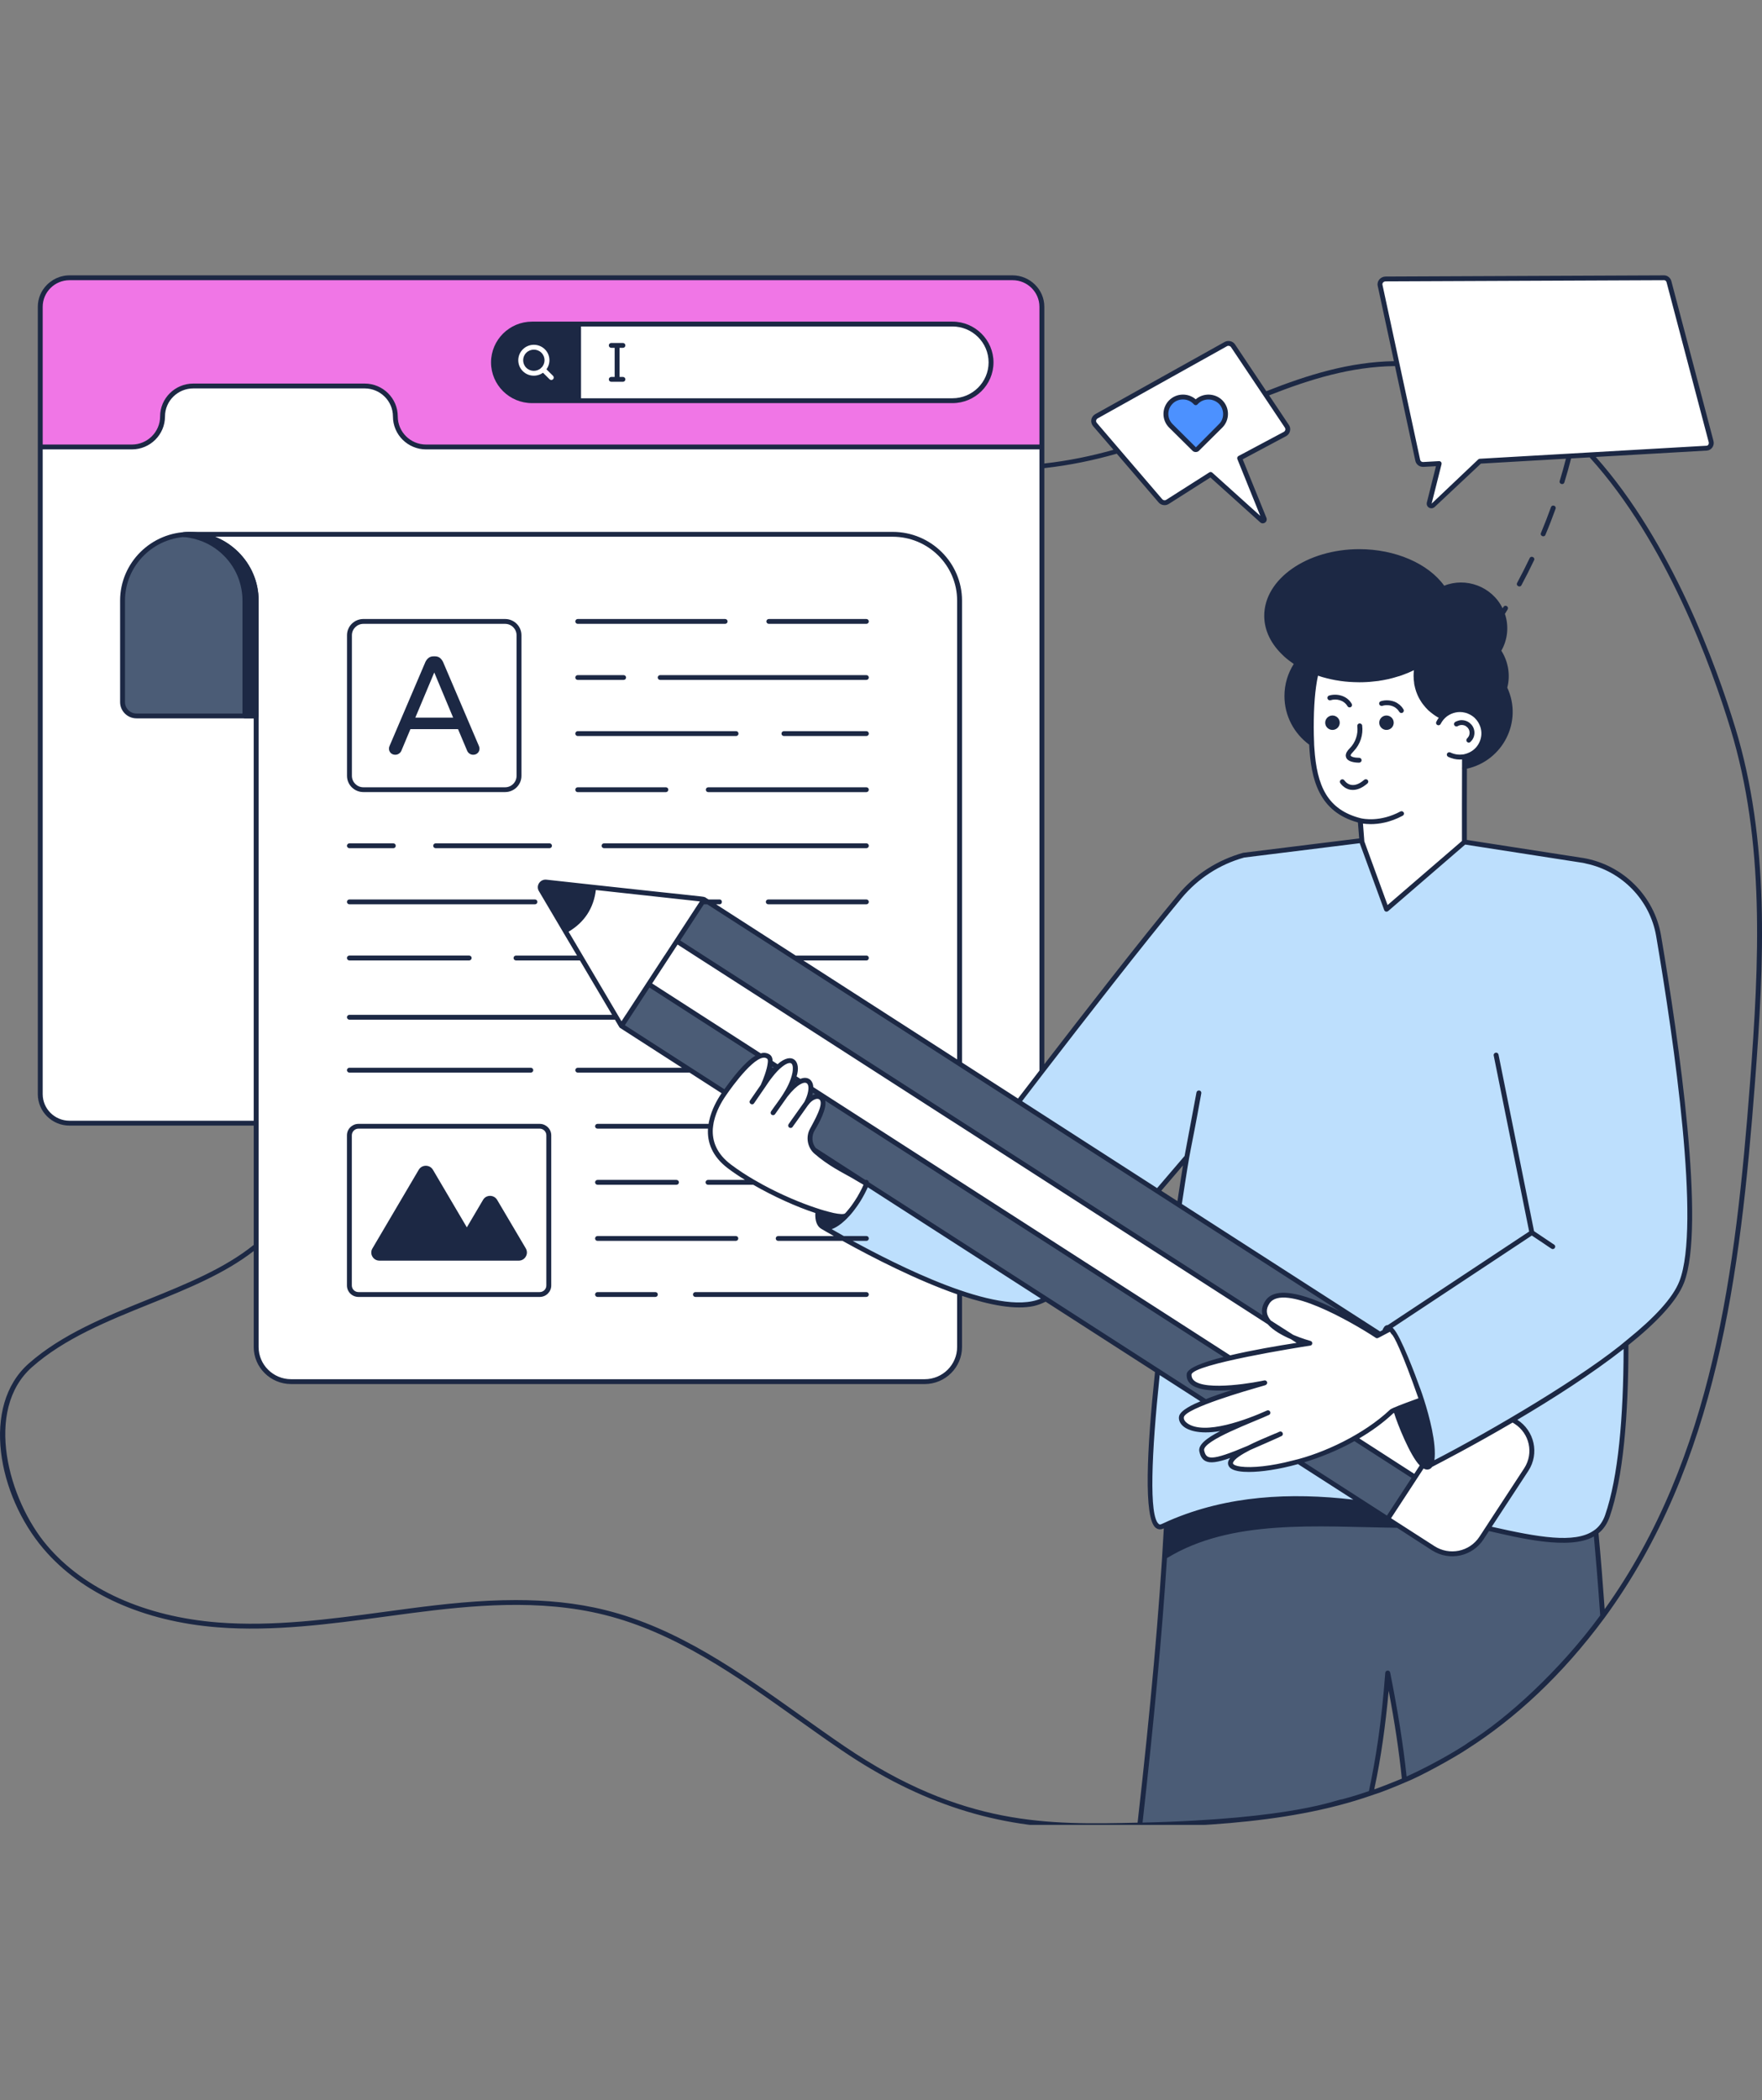 <svg width="162" height="193" viewBox="0 0 162 193" fill="none" xmlns="http://www.w3.org/2000/svg">
<rect x="0" y="0" width="162" height="193" fill="#808080" stroke="none"/>
<g clip-path="url(#clip0_2683_4067)">
<path d="M93.099 25.527H6.39C4.905 25.527 3.701 26.721 3.701 28.194V100.544C3.701 102.017 4.905 103.211 6.39 103.211H93.099C94.585 103.211 95.789 102.017 95.789 100.544V28.194C95.789 26.721 94.585 25.527 93.099 25.527Z" fill="white"/>
<path d="M95.79 28.193V41.071H39.174C37.614 41.071 36.349 39.816 36.349 38.269C36.349 36.722 35.084 35.467 33.523 35.467H17.774C16.213 35.467 14.948 36.722 14.948 38.269C14.948 39.816 13.683 41.071 12.122 41.071H3.702V28.193C3.702 26.722 4.905 25.529 6.389 25.529H93.103C94.585 25.529 95.79 26.718 95.79 28.193Z" fill="#F076E6"/>
<path d="M87.569 29.779H48.92C46.959 29.779 45.369 31.356 45.369 33.3C45.369 35.245 46.959 36.822 48.92 36.822H87.569C89.53 36.822 91.12 35.245 91.12 33.3C91.12 31.356 89.53 29.779 87.569 29.779Z" fill="white"/>
<path d="M88.224 55.196V123.779C88.224 125.536 86.787 126.961 85.015 126.961H26.765C24.992 126.961 23.556 125.536 23.556 123.779V55.196L17.414 49.098H82.074C85.47 49.098 88.224 51.828 88.224 55.196Z" fill="white"/>
<path d="M23.555 55.193V65.788H12.551C11.842 65.788 11.267 65.219 11.267 64.516V55.193C11.267 51.829 14.018 49.101 17.411 49.101C20.804 49.101 23.555 51.828 23.555 55.193H23.555Z" fill="#4B5C76"/>
<path d="M23.555 66.012H12.55C11.719 66.012 11.042 65.341 11.042 64.516V55.194C11.042 51.712 13.899 48.879 17.411 48.879C20.923 48.879 23.78 51.712 23.78 55.194V65.789C23.78 65.913 23.679 66.012 23.555 66.012ZM17.411 49.324C14.147 49.324 11.492 51.957 11.492 55.194V64.516C11.492 65.095 11.967 65.567 12.55 65.567H23.33V55.194C23.33 51.958 20.674 49.324 17.411 49.324V49.324Z" fill="#1C2844"/>
<path d="M46.437 57.104H33.41C32.701 57.104 32.127 57.673 32.127 58.376V71.293C32.127 71.996 32.701 72.566 33.41 72.566H46.437C47.146 72.566 47.72 71.996 47.72 71.293V58.376C47.72 57.673 47.146 57.104 46.437 57.104Z" fill="white"/>
<path d="M49.621 103.494H32.961C32.499 103.494 32.124 103.865 32.124 104.323V118.128C32.124 118.586 32.499 118.957 32.961 118.957H49.621C50.083 118.957 50.458 118.586 50.458 118.128V104.323C50.458 103.865 50.083 103.494 49.621 103.494Z" fill="white"/>
<path d="M147.357 148.511C142.671 154.93 136.544 160.336 129.132 163.574C128.817 160.489 128.283 157.186 127.589 153.732C127.293 157.614 126.811 161.317 126.052 164.76C119.296 167.067 112.032 167.558 104.793 167.711C106.182 155.491 107.191 144.215 107.48 134.628L146.187 136.521C146.56 138.421 146.99 143.272 147.357 148.512L147.357 148.511Z" fill="#4B5C76"/>
<path d="M82.551 101.285C83.421 101.627 79.401 100.044 91.057 104.635C93.932 100.892 102.866 89.132 108.468 82.381C109.993 80.544 112.051 79.222 114.359 78.579L129.966 76.645L145.555 79.067C145.555 79.067 152.705 125.09 147.788 139.304C145.159 146.902 124.415 132.051 106.879 140.255C103.345 141.909 109.111 106.34 109.111 106.34C106.175 109.764 98.753 118.963 95.008 119.797C90.981 120.69 82.5 116.729 75.621 112.725L82.552 101.285L82.551 101.285Z" fill="#BDDFFD"/>
<path d="M64.732 82.645L57.133 94.266L127.586 139.563L135.185 127.943L64.732 82.645Z" fill="#4B5C76"/>
<path d="M62.223 86.482L59.641 90.43L130.095 135.727L132.676 131.779L62.223 86.482Z" fill="white"/>
<path d="M131.782 142.274L127.587 139.577L135.187 127.957L139.382 130.654C140.865 131.608 141.288 133.573 140.326 135.044L136.209 141.338C135.247 142.809 133.265 143.228 131.782 142.274H131.782Z" fill="white"/>
<path d="M57.136 94.275L64.737 82.653L50.228 81.058C49.818 80.998 49.527 81.443 49.749 81.79L57.136 94.275Z" fill="white"/>
<path d="M134.641 77.372L127.476 83.555L125.215 77.372L125.059 75.405C121.067 74.395 120.574 70.945 120.561 66.854C120.542 57.198 123.784 58.017 127.763 58.017C132.649 58.017 136.046 63.823 134.65 69.446C134.638 69.987 134.638 74.079 134.641 77.373V77.372Z" fill="white"/>
<path d="M132.254 66.424C132.792 65.344 134.105 64.903 135.194 65.436C136.284 65.97 136.736 67.276 136.199 68.356C135.66 69.436 134.335 69.881 133.246 69.347" fill="white"/>
<path d="M133.91 66.532C134.712 66.052 135.659 66.913 135.244 67.746C135.192 67.851 135.123 67.942 135.041 68.016" fill="white"/>
<path d="M125.061 75.405C125.061 75.405 126.766 75.883 128.86 74.765Z" fill="white"/>
<path d="M145.555 79.066C149.115 79.691 151.892 82.465 152.493 86C154.065 95.246 156.62 112.621 154.623 117.795C152.166 124.16 131.403 134.678 131.403 134.678L127.696 121.964L140.84 113.271L137.555 96.954" fill="#BDDFFD"/>
<path d="M108.618 130.21C108.492 131.114 110.546 132.564 116.575 129.82C115.204 130.487 110.201 132.175 110.492 133.352C110.817 134.665 111.637 134.532 117.723 131.768C117.512 131.908 112.594 133.665 113.178 134.629C113.873 135.775 122.741 134.629 127.967 129.693C128.023 129.618 130.055 128.819 130.696 128.638C130.378 127.635 128.687 122.897 127.832 122.107C127.706 122.173 126.534 122.788 126.608 122.749C126.608 122.749 118.183 117.19 116.537 119.643C114.96 122 120.425 123.435 120.425 123.435C120.425 123.435 109.411 125.052 109.327 126.287C109.175 128.527 115.883 127.158 116.28 127.069C115.825 127.234 108.777 129.066 108.618 130.21H108.618Z" fill="white"/>
<path d="M77.877 111.64C77.195 112.366 70.876 110.042 67.077 107.192C63.998 104.879 65.663 101.781 66.659 100.397C67.411 99.339 69.61 96.267 70.683 97.121C71.153 97.497 70.259 99.549 70.137 99.817C72.689 95.84 74.2 97.433 72.207 100.659C74.155 98.154 75.177 99.429 74.142 101.392C74.733 100.563 75.781 100.455 75.666 101.589C75.544 102.252 75.106 103.1 74.714 103.751C74.309 104.426 74.419 105.306 75.01 105.829C75.801 106.53 76.836 107.205 77.832 107.716C78.006 107.799 79.517 108.695 79.683 108.772C79.234 109.837 78.645 110.802 77.877 111.64L77.877 111.64Z" fill="white"/>
<path d="M100.671 39.007L106.689 46.024C106.851 46.214 107.129 46.254 107.339 46.121L111.305 43.599L116.011 47.831C116.117 47.927 116.282 47.813 116.228 47.681L113.972 42.108L118.137 39.884C118.396 39.746 118.479 39.417 118.317 39.174L113.367 31.777C113.222 31.561 112.933 31.492 112.705 31.619L100.808 38.255C100.534 38.407 100.468 38.77 100.672 39.007H100.671Z" fill="white"/>
<path d="M107.653 39.137L109.795 41.261C109.873 41.338 109.999 41.338 110.077 41.261L112.213 39.144C112.213 39.144 112.218 39.139 112.22 39.138C112.221 39.136 112.224 39.133 112.226 39.132C112.826 38.53 112.83 37.564 112.238 36.956C112.232 36.949 112.226 36.943 112.22 36.937C112.213 36.931 112.207 36.925 112.2 36.919C111.587 36.33 110.607 36.336 110.001 36.939C109.979 36.96 109.957 36.983 109.936 37.007C109.918 36.985 109.898 36.964 109.877 36.944C109.266 36.334 108.268 36.328 107.655 36.937L107.653 36.939C107.653 36.939 107.648 36.943 107.647 36.945C107.041 37.551 107.043 38.532 107.653 39.137H107.653Z" fill="#4C91FF"/>
<path d="M153.441 25.878L157.317 40.576C157.397 40.872 157.207 41.163 156.924 41.179L136.062 42.382L131.759 46.42C131.597 46.572 131.354 46.437 131.407 46.224L132.315 42.598L130.862 42.682C130.612 42.697 130.398 42.536 130.346 42.297L126.885 26.218C126.82 25.918 127.07 25.634 127.399 25.632L152.991 25.527C153.197 25.526 153.386 25.673 153.441 25.879V25.878Z" fill="white"/>
<path d="M142.598 46.606C142.315 47.39 142.007 48.187 141.679 48.971C141.553 49.25 141.991 49.417 142.09 49.143C142.425 48.352 142.733 47.549 143.022 46.753C143.119 46.465 142.689 46.336 142.598 46.606Z" fill="#1C2844"/>
<path d="M140.637 51.292C140.271 52.056 139.885 52.822 139.487 53.561C139.346 53.824 139.752 54.035 139.885 53.771C140.284 53.026 140.676 52.254 141.042 51.483C141.178 51.229 140.765 51.022 140.637 51.292V51.292Z" fill="#1C2844"/>
<path d="M159.538 66.858C157.815 61.217 153.719 49.864 146.719 41.991L156.94 41.405C157.336 41.379 157.657 40.963 157.538 40.519L153.662 25.82C153.578 25.52 153.302 25.303 152.993 25.303L127.401 25.412C126.934 25.412 126.571 25.825 126.668 26.266L128.159 33.188C124.058 33.259 120.239 34.444 116.427 35.949L113.553 31.652C113.348 31.34 112.923 31.244 112.596 31.422L100.696 38.059C100.294 38.292 100.206 38.797 100.497 39.155L102.374 41.335C100.355 41.902 98.254 42.342 96.016 42.591V28.191C96.016 26.588 94.679 25.303 93.098 25.303H6.389C6.164 25.303 5.945 25.328 5.733 25.38C5.662 25.399 5.591 25.418 5.52 25.437C5.405 25.475 5.295 25.52 5.186 25.565C5.084 25.616 4.98 25.667 4.884 25.724L4.878 25.73C4.781 25.794 4.685 25.858 4.595 25.928C4.498 25.998 4.415 26.075 4.331 26.157C3.804 26.68 3.476 27.394 3.476 28.191V100.546C3.476 102.14 4.781 103.434 6.389 103.434H23.328V114.398C20.66 116.546 17.201 117.961 13.602 119.415C9.706 120.989 5.682 122.615 2.647 125.292C-1.775 129.193 -0.194 137.403 3.998 142.324C7.495 146.442 13.184 149.004 20.018 149.54C25.154 149.942 30.362 149.234 35.395 148.558C36.218 148.45 37.047 148.335 37.87 148.227C43.296 147.526 49.589 146.901 55.562 148.392C62.119 150.018 67.795 154.059 73.279 157.96C74.629 158.917 76.018 159.911 77.4 160.848C84.587 165.724 91.672 168.006 99.662 168.006C108.286 167.928 118.043 167.809 126.129 164.972C126.194 164.963 126.269 164.929 126.277 164.921C126.981 164.709 128.307 164.177 129.215 163.78H129.221C130.683 163.199 133.783 161.476 134.917 160.714C139.267 157.938 143.607 153.976 147.543 148.64C157.905 134.463 160.006 117.061 161.345 99.602C162.213 88.307 162.721 77.299 159.539 66.858L159.538 66.858ZM127.105 26.17C127.073 26.011 127.205 25.858 127.401 25.858L152.993 25.749C153.109 25.743 153.192 25.826 153.225 25.934L157.101 40.633C157.141 40.806 157.04 40.948 156.914 40.959C147.929 41.474 171.549 40.118 136.047 42.157C135.996 42.163 135.945 42.182 135.906 42.221L131.624 46.281L132.537 42.654C132.55 42.584 132.537 42.508 132.492 42.457C132.447 42.406 132.383 42.374 132.319 42.374H132.306L130.847 42.457C130.724 42.469 130.596 42.38 130.57 42.253L127.105 26.17ZM100.844 38.861C100.73 38.735 100.761 38.54 100.921 38.447L112.814 31.811C112.943 31.741 113.103 31.786 113.181 31.9L118.131 39.294C118.169 39.358 118.188 39.441 118.169 39.511C118.15 39.588 118.098 39.651 118.028 39.689L113.862 41.908C113.765 41.965 113.72 42.086 113.765 42.188L115.874 47.409L111.457 43.431C111.412 43.393 111.361 43.374 111.303 43.374C111.265 43.374 111.22 43.386 111.181 43.412L107.221 45.93C107.105 46.007 106.951 45.981 106.861 45.879L100.843 38.861L100.844 38.861ZM125.312 75.68C125.485 75.705 125.729 75.731 126.025 75.731C126.751 75.731 127.799 75.585 128.963 74.96C129.072 74.902 129.117 74.768 129.059 74.66C128.995 74.552 128.86 74.513 128.751 74.571C126.88 75.572 125.324 75.24 125.138 75.196C125.125 75.189 125.119 75.189 125.119 75.189H125.1C122.033 74.405 121.069 72.219 120.844 68.738C120.838 68.649 120.831 68.56 120.825 68.471C120.825 68.381 120.818 68.292 120.818 68.203C120.799 67.769 120.786 67.323 120.786 66.851C120.786 64.901 120.908 63.327 121.178 62.09C121.435 62.178 121.705 62.262 121.975 62.325C122.11 62.358 122.245 62.389 122.38 62.421C122.477 62.44 122.567 62.459 122.663 62.478C122.708 62.491 122.753 62.497 122.798 62.504C122.92 62.523 123.036 62.542 123.158 62.561C123.196 62.568 123.241 62.574 123.28 62.581C123.403 62.593 123.524 62.612 123.647 62.625C123.795 62.638 123.936 62.651 124.084 62.663C124.212 62.669 124.335 62.682 124.463 62.682C124.637 62.689 124.804 62.695 124.977 62.695C125.202 62.695 125.434 62.689 125.652 62.676C125.813 62.669 125.974 62.657 126.128 62.638C126.154 62.638 126.18 62.638 126.199 62.631C126.341 62.619 126.482 62.606 126.617 62.587C126.707 62.581 126.79 62.568 126.874 62.548C127.054 62.523 127.234 62.491 127.407 62.453C127.504 62.433 127.594 62.415 127.69 62.396C127.838 62.364 127.986 62.325 128.134 62.281C128.269 62.243 128.404 62.204 128.539 62.16C128.609 62.147 128.68 62.122 128.751 62.096C128.822 62.077 128.893 62.052 128.963 62.02C129.291 61.905 129.606 61.777 129.908 61.631C129.915 61.631 129.915 61.625 129.915 61.625C129.947 61.612 129.972 61.599 129.998 61.587C129.985 61.682 129.979 61.772 129.972 61.867C129.966 61.956 129.966 62.045 129.966 62.135C129.966 62.16 129.966 62.186 129.972 62.211C129.972 62.371 129.979 62.53 130.011 62.689C130.011 62.791 130.03 62.887 130.049 62.983C130.056 63.002 130.056 63.027 130.068 63.046C130.088 63.174 130.126 63.301 130.165 63.422C130.197 63.531 130.229 63.633 130.274 63.728C130.274 63.741 130.281 63.754 130.287 63.767C130.313 63.83 130.338 63.894 130.37 63.958C130.422 64.072 130.48 64.181 130.544 64.289C130.582 64.359 130.621 64.423 130.666 64.487C130.73 64.589 130.808 64.691 130.885 64.786C130.942 64.863 131 64.926 131.058 64.997C131.065 65.01 131.077 65.022 131.09 65.035C131.097 65.042 131.103 65.055 131.116 65.061C131.161 65.112 131.206 65.156 131.251 65.201C131.264 65.22 131.271 65.227 131.284 65.233C131.316 65.271 131.354 65.309 131.393 65.335C131.399 65.347 131.406 65.354 131.412 65.347C131.476 65.411 131.547 65.468 131.618 65.519C131.721 65.602 131.83 65.685 131.939 65.756C132.049 65.832 132.165 65.896 132.28 65.96C132.197 66.075 132.12 66.196 132.055 66.329C131.998 66.438 132.043 66.572 132.152 66.623C132.268 66.68 132.403 66.635 132.454 66.527C132.525 66.393 132.602 66.266 132.698 66.15C132.75 66.087 132.808 66.029 132.865 65.972C132.923 65.915 132.994 65.857 133.058 65.806H133.065C133.506 65.492 134.091 65.347 134.653 65.481C134.856 65.523 134.979 65.577 135.128 65.653C135.293 65.734 135.533 65.899 135.643 66.035C135.82 66.211 135.984 66.46 136.093 66.762C136.266 67.26 136.228 67.788 135.996 68.254C135.771 68.713 135.385 69.044 134.936 69.21C134.858 69.242 134.781 69.267 134.698 69.286C134.691 69.293 134.685 69.293 134.672 69.293C134.627 69.312 134.582 69.318 134.531 69.325C134.505 69.331 134.479 69.331 134.453 69.331C134.087 69.376 133.701 69.318 133.347 69.146C133.238 69.095 133.097 69.14 133.045 69.248C132.988 69.357 133.039 69.49 133.148 69.548C133.495 69.714 133.855 69.796 134.215 69.796C134.286 69.796 134.357 69.796 134.421 69.784V70.491C134.414 70.561 134.414 70.638 134.421 70.715C134.408 72.519 134.414 75.674 134.414 77.114V77.274L134.322 77.355L134.138 77.516L134.131 77.522L127.574 83.17L125.479 77.427L125.44 77.325L125.414 76.987L125.312 75.68ZM125.016 77.484L127.266 83.629C127.292 83.699 127.349 83.75 127.42 83.769C127.439 83.775 127.458 83.775 127.478 83.775C127.529 83.775 127.58 83.756 127.625 83.724L134.71 77.611H134.716L145.513 79.287C145.513 79.287 145.515 79.288 145.516 79.288C145.619 79.307 145.722 79.326 145.825 79.358C149.136 80.059 151.707 82.711 152.273 86.038C153.912 95.689 156.374 112.639 154.413 117.713C153.809 119.294 152.034 121.142 149.714 123.022C145.777 126.393 137.081 131.495 131.881 134.178C132.09 132.643 131.394 130.086 130.917 128.594C130.917 128.587 130.91 128.581 130.91 128.574C130.865 128.43 130.636 127.743 130.557 127.542C130.557 127.535 130.55 127.535 130.55 127.535C130.183 126.498 128.775 122.749 128.114 122.092C128.114 122.073 128.069 122.035 128.056 122.022C128.049 122.015 128.049 122.009 128.043 122.002L140.836 113.537C142.707 114.771 142.63 114.78 142.765 114.78C142.976 114.78 143.08 114.491 142.887 114.372L141.042 113.135L137.776 96.912C137.751 96.792 137.635 96.708 137.513 96.734C137.391 96.76 137.307 96.874 137.333 96.995L140.592 113.167L127.593 121.766C127.5 121.781 127.434 121.758 127.278 121.912V121.919C127.168 122.066 127.138 122.14 127.111 122.231L126.886 122.352L108.661 110.636C109.596 104.448 109.341 106.639 110.448 100.469C110.474 100.348 110.391 100.226 110.268 100.208C110.14 100.188 110.031 100.265 110.005 100.386L108.912 106.225C108.857 106.29 106.836 108.656 106.386 109.177C89.424 98.266 110.93 112.101 93.972 101.19C94.435 100.584 94.968 99.883 95.566 99.111C95.714 98.92 95.862 98.729 96.016 98.525C99.668 93.782 105.119 86.771 108.642 82.526C110.14 80.721 112.139 79.427 114.39 78.803L125.016 77.484L125.016 77.484ZM128.577 139.953L127.896 139.513C129.599 136.913 130.297 135.842 130.281 135.866L130.885 134.942C130.965 134.995 131.065 135.038 131.168 135.038C131.181 135.044 131.2 135.044 131.219 135.044C131.284 135.03 131.448 135.058 131.624 134.853H131.631C131.638 134.84 131.644 134.833 131.65 134.827C131.657 134.815 131.669 134.802 131.669 134.795L131.676 134.789H131.683C132.467 134.381 135.469 132.832 139.069 130.722L139.262 130.843C140.622 131.721 141.036 133.537 140.136 134.923C140.094 134.987 136.68 140.205 136.896 139.876L136.022 141.214C135.094 142.62 133.247 142.948 131.901 142.088C131.836 142.047 128.512 139.91 128.577 139.952V139.953ZM79.958 108.686L79.88 108.636H79.874C79.874 108.572 79.841 108.514 79.796 108.476C79.758 108.444 79.707 108.425 79.655 108.425H79.552C79.488 108.384 74.936 105.451 75.001 105.493C74.634 105.04 74.596 104.39 74.904 103.867C75.28 103.273 76.048 101.853 75.869 101.139C75.933 101.18 79.412 103.416 79.192 103.275C79.257 103.316 79.861 103.705 79.796 103.663C86.21 107.786 108.132 121.882 106.778 121.015C114.618 126.055 111.914 124.317 112.499 124.693C110.59 125.177 109.143 125.725 109.105 126.274C108.995 127.882 111.655 127.861 113.296 127.727C112.338 128.027 111.535 128.307 110.873 128.568C61.293 96.679 88.432 114.131 79.958 108.687V108.686ZM78.396 114.028H79.656C79.778 114.028 79.881 113.926 79.881 113.805C79.881 113.677 79.778 113.582 79.656 113.582H77.579C77.181 113.359 76.808 113.148 76.467 112.951C76.744 112.855 77.046 112.677 77.361 112.428C77.586 112.25 77.811 112.039 78.029 111.797C78.034 111.797 78.038 111.795 78.042 111.791C78.171 111.651 78.293 111.51 78.415 111.357C78.479 111.281 78.537 111.204 78.595 111.121C78.936 110.675 79.238 110.197 79.508 109.674C79.578 109.546 79.643 109.413 79.707 109.273C79.733 109.215 79.758 109.158 79.784 109.1L95.695 119.331C91.747 121.052 82.156 116.077 78.396 114.028ZM69.35 108.425C68.605 107.991 67.878 107.52 67.21 107.016C65.86 106.003 65.468 104.83 65.538 103.714C65.545 103.619 65.558 103.523 65.571 103.434C65.577 103.377 65.583 103.326 65.597 103.275C65.609 103.179 65.629 103.084 65.654 102.988C65.86 102.114 66.297 101.311 66.721 100.7C67.332 99.792 69.683 96.575 70.54 97.296C70.604 97.347 70.617 97.506 70.578 97.736C70.511 98.302 70.183 99.165 69.948 99.692C69.745 99.988 68.904 101.204 68.958 101.126C68.787 101.373 69.161 101.622 69.331 101.381C69.375 101.318 70.385 99.848 70.321 99.941C70.321 99.941 70.321 99.934 70.328 99.934C70.697 99.352 71.36 98.445 71.89 98.047C72.307 97.703 72.603 97.633 72.745 97.716C72.943 97.837 72.903 98.336 72.861 98.564C72.563 100.047 71.456 101.28 70.893 102.127C70.823 102.229 70.848 102.37 70.945 102.439C70.99 102.465 71.035 102.477 71.08 102.477C71.151 102.477 71.215 102.446 71.26 102.382C71.305 102.318 72.465 100.677 72.391 100.782C72.873 100.163 73.259 99.825 73.555 99.653C74.546 99.059 74.482 100.254 73.953 101.26C73.514 101.877 72.671 103.064 72.725 102.987L72.526 103.274L72.507 103.299C72.481 103.338 72.469 103.388 72.469 103.433C72.469 103.503 72.501 103.567 72.559 103.612C72.604 103.637 72.649 103.65 72.694 103.65C72.764 103.65 72.829 103.618 72.874 103.554L72.957 103.433L73.073 103.274L73.279 102.987C73.324 102.923 74.368 101.453 74.301 101.546C74.314 101.54 74.32 101.534 74.326 101.521C74.629 101.094 75.047 100.915 75.259 100.992C75.922 101.251 74.739 103.202 74.481 103.714C74.045 104.495 74.259 105.466 74.86 105.996C76.126 107.109 77.532 107.792 78.132 108.137C78.254 108.208 78.389 108.284 78.524 108.36C78.55 108.38 78.582 108.392 78.608 108.412C78.614 108.418 78.62 108.418 78.627 108.424C78.961 108.622 79.225 108.775 79.392 108.87C79.359 108.947 79.328 109.023 79.289 109.106C79.27 109.151 79.244 109.195 79.225 109.24C79.167 109.361 79.103 109.482 79.038 109.597C78.897 109.865 78.743 110.126 78.576 110.368C78.531 110.445 78.473 110.521 78.421 110.598C78.325 110.738 78.229 110.872 78.126 110.999C78.074 111.069 78.016 111.139 77.958 111.203C77.9 111.273 77.842 111.344 77.785 111.407C77.752 111.439 77.727 111.471 77.695 111.503C77.573 111.599 77.2 111.579 76.647 111.465C76.505 111.433 76.351 111.395 76.184 111.35C75.959 111.293 75.708 111.222 75.445 111.14C75.374 111.12 75.303 111.095 75.233 111.069C75.162 111.05 75.091 111.025 75.014 110.999C73.626 110.54 71.864 109.807 70.141 108.87C69.878 108.724 69.614 108.577 69.35 108.424V108.425ZM57.451 94.21C57.493 94.145 59.757 90.683 59.714 90.749L69.454 97.015C68.448 97.583 67.273 99.158 66.599 100.094C65.029 99.083 70.764 102.772 57.452 94.21H57.451ZM53.838 88.257L53.575 87.81L52.276 85.617C53.736 84.75 54.578 83.457 54.783 81.786C55.762 81.893 51.24 81.399 64.349 82.832C64.308 82.896 61.055 87.874 61.097 87.81H61.09C61.048 87.874 57.493 93.317 57.535 93.254H57.529C57.487 93.318 57.101 93.911 57.143 93.847C52.662 86.267 54.147 88.779 53.838 88.256V88.257ZM123.171 120.492C120.58 119.172 117.379 117.987 116.35 119.516C116.048 119.969 115.958 120.415 116.08 120.855C114.134 119.604 87.111 102.222 88.99 103.434C88.77 103.292 62.434 86.351 62.543 86.421L64.716 83.1H65.024C78.637 91.857 109.742 111.858 123.171 120.492V120.492ZM106.771 109.419C107.18 108.946 107.241 108.874 108.764 107.092C108.642 107.857 108.462 108.986 108.257 110.375L106.772 109.419L106.771 109.419ZM127.517 139.271C111.722 129.112 126.497 138.615 119.905 134.376C121.403 133.923 123.004 133.279 124.527 132.431L129.78 135.81C129.125 136.813 127.478 139.33 127.517 139.271ZM130.03 135.434L124.971 132.176C126.083 131.526 127.15 130.761 128.095 129.875C128.108 129.869 128.134 129.856 128.172 129.83C128.458 130.801 129.66 133.801 130.532 134.662L130.03 135.434ZM127.787 122.385C127.787 122.385 127.793 122.391 127.799 122.398C127.825 122.45 127.877 122.489 127.915 122.563C127.922 122.576 127.934 122.595 127.947 122.608C128.13 122.683 128.92 124.243 130.41 128.491C130.054 128.615 128.393 129.231 128.243 129.32H128.237C128.159 129.345 128.089 129.377 128.037 129.409H128.031C127.909 129.466 127.832 129.505 127.812 129.53C125.406 131.806 121.684 133.555 118.845 134.215C116.845 134.738 115.097 134.904 114.081 134.77C113.842 134.739 113.29 134.636 113.367 134.406C113.477 134.075 114.152 133.648 114.936 133.246C115.126 133.165 117.778 132.008 117.848 131.952C118.07 131.806 117.892 131.457 117.63 131.564C117.479 131.631 117.428 131.666 117.154 131.768C116.514 132.031 115.306 132.55 114.718 132.858C111.239 134.334 110.916 134.105 110.712 133.298C110.484 132.392 115.434 130.609 116.672 130.021C116.94 129.888 116.755 129.498 116.479 129.62C114.693 130.423 110.736 131.939 109.15 130.779C108.932 130.62 108.816 130.416 108.842 130.237C108.959 129.398 114.923 127.697 115.733 127.465C116.278 127.305 116.401 127.287 116.434 127.222C116.61 127.066 116.443 126.797 116.228 126.853C116.151 126.872 116.055 126.891 115.945 126.91C114.323 127.236 109.46 127.933 109.549 126.305C109.7 125.352 119.479 123.799 120.458 123.653C120.7 123.625 120.72 123.278 120.484 123.22C120.471 123.213 119.738 123.022 118.903 122.665L116.839 121.346C116.376 120.794 116.373 120.285 116.723 119.765C117.977 117.903 124.193 121.422 126.482 122.932C126.629 123.039 126.762 122.907 126.868 122.869C127.233 122.676 127.871 122.34 127.787 122.384L127.787 122.385ZM74.776 99.896C74.737 99.215 74.246 98.872 73.587 99.138L73.239 98.915C73.686 97.509 72.841 96.6 71.491 97.793L71.034 97.499C71.028 97.257 70.963 97.066 70.822 96.945C70.548 96.733 70.199 96.706 69.948 96.799L59.958 90.373C60 90.309 62.34 86.733 62.297 86.797C62.362 86.839 64.716 88.353 64.567 88.257C64.633 88.299 87.545 103.031 87.478 102.988H87.485C120.662 124.332 83.387 100.352 116.548 121.684C117.075 122.27 117.924 122.736 118.689 123.061L119.21 123.399C117.435 123.673 115.096 124.074 113.103 124.546C111.792 123.704 77.912 101.915 74.776 99.896H74.776ZM74.738 100.412L74.956 100.553C74.866 100.572 74.776 100.604 74.686 100.642C74.705 100.565 74.725 100.489 74.738 100.412ZM73.105 99.361L73.15 99.392C73.124 99.405 73.098 99.424 73.073 99.443C73.085 99.418 73.092 99.386 73.105 99.361ZM70.996 98.003L71.157 98.111L71.15 98.118H70.97C70.983 98.08 70.99 98.041 70.996 98.003ZM110.365 128.772C109.796 129.008 108.48 129.585 108.398 130.181C108.346 130.525 108.526 130.875 108.88 131.137C109.195 131.366 110.127 131.851 112.184 131.506C110.911 132.163 110.12 132.788 110.275 133.406C110.352 133.737 110.487 134.1 110.86 134.273C111.272 134.47 111.921 134.394 113.103 133.98C112.911 134.218 112.826 134.482 112.988 134.745C113.263 135.215 114.271 135.261 114.82 135.261C115.964 135.261 117.571 135.032 119.339 134.541C119.404 134.582 124.488 137.846 124.424 137.805C118.637 137.131 112.855 137.42 107.491 139.736C107.414 139.768 107.343 139.8 107.266 139.838C107.189 139.87 107.112 139.908 107.034 139.946H107.028C106.944 139.978 106.867 140.016 106.784 140.055C106.655 140.112 106.591 140.087 106.546 140.048C105.62 139.36 105.871 133.566 106.623 126.363L110.365 128.772L110.365 128.772ZM140.515 135.165C141.565 133.557 141.058 131.463 139.506 130.468C142.714 128.574 146.333 126.267 149.277 123.96C149.258 130.232 148.789 135.727 147.574 139.233C147.374 139.808 147.009 140.356 146.487 140.679C144.752 141.84 141.441 141.266 137.153 140.297L140.515 135.165H140.515ZM3.926 28.191C3.926 26.846 5.032 25.749 6.389 25.749H93.104C94.46 25.749 95.566 26.846 95.566 28.191V40.85H39.174C37.741 40.85 36.571 39.69 36.571 38.269C36.571 36.605 35.208 35.247 33.524 35.247H17.773C16.089 35.247 14.72 36.605 14.72 38.269C14.72 39.69 13.556 40.85 12.123 40.85H3.926V28.191ZM6.389 102.987C5.032 102.987 3.926 101.891 3.926 100.546V41.296H12.123C13.807 41.296 15.17 39.938 15.17 38.269C15.17 36.847 16.34 35.693 17.774 35.693H33.524C34.958 35.693 36.127 36.847 36.127 38.269C36.127 39.939 37.49 41.296 39.175 41.296H95.567V98.379C94.821 99.347 94.152 100.221 93.593 100.948L88.45 97.639V55.199C88.45 51.712 85.589 48.876 82.073 48.876H17.414C17.227 48.876 17.047 48.882 16.874 48.901C16.758 48.914 16.674 49.016 16.674 49.13C16.674 49.245 16.764 49.334 16.88 49.347C17.06 49.36 17.24 49.385 17.414 49.417C17.709 49.468 17.992 49.539 18.269 49.634C19.13 49.915 19.914 50.399 20.564 51.043C21.226 51.699 21.708 52.477 21.991 53.331C22.081 53.599 22.152 53.879 22.203 54.166V54.172C22.261 54.504 22.293 54.842 22.293 55.192V65.786C22.293 65.914 22.396 66.01 22.518 66.01H23.328V102.987H6.389V102.987ZM23.778 102.987V55.192C23.778 53.503 23.116 51.922 21.914 50.73C21.297 50.112 20.564 49.634 19.773 49.322H82.073C85.339 49.322 88 51.955 88 55.199V97.353L73.857 88.257H79.655C79.95 88.257 79.956 87.811 79.655 87.811H73.162L65.84 83.1H66.155C66.444 83.1 66.444 82.654 66.155 82.654H65.146L64.908 82.507C64.908 82.507 64.902 82.501 64.896 82.495L64.857 82.469C64.838 82.457 64.825 82.444 64.806 82.444C64.799 82.438 64.786 82.438 64.773 82.438C64.71 82.373 63.783 82.323 54.61 81.315L50.264 80.838C49.981 80.799 49.718 80.92 49.563 81.15C49.409 81.386 49.409 81.672 49.557 81.902L51.775 85.657C51.775 85.663 51.781 85.669 51.781 85.669L53.054 87.811H47.442C47.319 87.811 47.217 87.907 47.217 88.034C47.217 88.162 47.319 88.257 47.442 88.257H53.318L56.275 93.255H32.123C32 93.255 31.898 93.357 31.898 93.478C31.898 93.599 32 93.701 32.123 93.701H56.538C56.897 94.293 56.95 94.439 57.014 94.46C57.021 94.466 57.027 94.472 57.033 94.472L62.703 98.119H53.118C52.996 98.119 52.893 98.221 52.893 98.341C52.893 98.462 52.996 98.564 53.118 98.564H63.398L66.342 100.458C65.937 101.057 65.423 101.962 65.204 102.988C65.178 103.084 65.159 103.18 65.153 103.275H54.937C54.835 103.275 54.751 103.339 54.725 103.434C54.712 103.454 54.712 103.473 54.712 103.492C54.712 103.619 54.815 103.715 54.937 103.715H65.094C65.017 104.932 65.441 106.246 66.939 107.373C67.415 107.73 67.936 108.081 68.495 108.425H65.094C64.972 108.425 64.869 108.527 64.869 108.648C64.869 108.769 64.972 108.871 65.094 108.871H69.254C71.131 109.955 73.259 110.911 74.962 111.466C74.924 112.186 75.116 112.69 75.509 112.919C75.856 113.123 76.241 113.346 76.666 113.582H71.548C71.426 113.582 71.323 113.678 71.323 113.805C71.323 113.932 71.426 114.028 71.548 114.028H77.463C80.304 115.602 84.309 117.649 87.999 118.936V123.781C87.999 125.412 86.662 126.739 85.016 126.739H26.767C25.122 126.739 23.778 125.413 23.778 123.781V102.987ZM77.65 160.478C76.274 159.541 74.885 158.553 73.542 157.597C68.019 153.671 62.311 149.603 55.67 147.959C52.944 147.277 50.161 147.035 47.422 147.035C44.085 147.035 40.813 147.398 37.811 147.787C36.982 147.895 36.159 148.003 35.336 148.118C30.322 148.794 25.14 149.489 20.049 149.093C13.338 148.564 7.757 146.059 4.338 142.037C0.757 137.83 -1.5 129.549 2.949 125.623C5.919 122.996 9.911 121.384 13.768 119.828C17.291 118.413 20.666 117.024 23.328 114.959V123.781C23.328 125.655 24.87 127.185 26.767 127.185H85.016C86.906 127.185 88.449 125.655 88.449 123.781V119.083C91.001 119.937 93.373 120.383 95.058 120.013C95.392 119.937 95.752 119.803 96.138 119.618L106.192 126.082C105.447 133.139 105.125 139.551 106.27 140.405C106.417 140.513 106.656 140.609 106.977 140.456C106.983 140.45 106.996 140.45 107.003 140.444C106.591 147.953 105.8 156.87 104.592 167.49C96.462 167.67 88.566 167.883 77.65 160.478ZM126.346 164.424C126.366 164.366 126.379 164.309 126.385 164.252C126.957 161.575 127.375 158.642 127.677 155.366C128.236 158.317 128.635 160.969 128.886 163.443C128.285 163.699 126.442 164.424 126.346 164.424V164.424ZM134.98 160.14C134.98 160.146 134.974 160.146 134.974 160.146C134.867 160.254 132.297 161.911 129.323 163.245C129.021 160.363 128.519 157.233 127.812 153.689C127.754 153.445 127.393 153.458 127.362 153.715C127.003 158.494 126.482 161.649 125.858 164.59C124.341 165.107 123.839 165.212 123.447 165.329C123.428 165.329 123.409 165.335 123.389 165.342C122.948 165.342 119.037 167.16 105.048 167.483C106.103 158.126 106.848 150.094 107.292 143.178C113.216 139.559 121.029 140.296 128.449 140.392L131.656 142.464C133.324 143.517 135.406 142.984 136.394 141.457L136.896 140.692C139.572 141.3 144.296 142.483 146.545 141.189C146.725 143.152 146.925 145.6 147.124 148.443C143.431 153.506 138.44 158.027 134.98 160.14V160.14ZM160.894 99.571C159.588 116.659 157.527 133.907 147.535 147.87C147.394 145.868 147.188 143.223 146.969 140.896C147.426 140.533 147.766 140.029 147.998 139.373C149.245 135.765 149.714 130.073 149.721 123.603C152.228 121.595 154.169 119.593 154.831 117.872C156.831 112.703 154.362 95.657 152.717 85.962C152.1 82.347 149.239 79.485 145.594 78.848C145.581 78.848 145.561 78.842 145.549 78.842H145.548L134.864 77.184C134.864 75.757 134.858 72.429 134.871 70.638C138.167 69.904 140.028 66.32 138.58 63.187C138.868 62.106 138.703 60.843 138.034 59.795C138.616 58.786 138.746 57.536 138.362 56.411C138.445 56.277 138.529 56.136 138.613 56.003C138.677 55.894 138.645 55.76 138.535 55.697C138.433 55.633 138.291 55.665 138.227 55.773C138.201 55.818 138.175 55.856 138.15 55.901C137.166 53.877 134.757 53.024 132.782 53.823C131.309 51.776 128.269 50.464 124.977 50.464C120.156 50.464 116.235 53.211 116.235 56.583C116.235 57.973 116.897 59.241 118.009 60.267C118.009 60.274 118.016 60.28 118.022 60.287C118.093 60.35 118.163 60.414 118.234 60.472C118.324 60.548 118.414 60.618 118.511 60.695C118.607 60.765 118.703 60.835 118.8 60.905C118.845 60.943 118.897 60.975 118.948 61.014C118.408 61.868 118.093 62.875 118.093 63.958C118.093 65.788 118.986 67.413 120.368 68.427C120.523 71.652 121.281 74.604 124.849 75.579L124.965 77.045L114.3 78.365C111.928 79.028 109.851 80.366 108.295 82.24C104.875 86.352 99.662 93.064 96.017 97.794V43.017C98.363 42.756 100.575 42.291 102.677 41.692L106.521 46.167C106.753 46.441 107.158 46.504 107.46 46.307L111.285 43.878L115.862 47.996C115.927 48.06 116.017 48.092 116.1 48.092C116.177 48.092 116.248 48.067 116.312 48.022C116.447 47.926 116.499 47.754 116.44 47.594L114.255 42.208L118.247 40.079C118.42 39.984 118.555 39.818 118.6 39.62C118.652 39.429 118.62 39.219 118.504 39.053L116.684 36.331C120.458 34.846 124.219 33.686 128.256 33.641L130.127 42.342C130.204 42.693 130.512 42.916 130.872 42.903L132.023 42.839L131.187 46.173C131.086 46.6 131.582 46.886 131.913 46.581L136.156 42.603L143.973 42.151C143.8 42.833 143.607 43.521 143.401 44.197C143.313 44.462 143.733 44.62 143.832 44.325C144.057 43.598 144.263 42.859 144.449 42.126L146.153 42.03C153.231 49.832 157.377 61.312 159.107 66.986C162.269 77.357 161.755 88.314 160.894 99.571V99.571Z" fill="#1C2844"/>
<path d="M48.92 37.045H87.569C89.652 37.045 91.343 35.362 91.343 33.303C91.343 31.244 89.652 29.555 87.569 29.555H48.92C46.837 29.555 45.147 31.237 45.147 33.303C45.147 35.369 46.837 37.045 48.92 37.045ZM90.892 33.303C90.892 35.12 89.401 36.598 87.569 36.598H53.42V30.001H87.569C89.401 30.001 90.892 31.48 90.892 33.303Z" fill="#1C2844"/>
<path d="M56.2 31.963H56.512V34.638H56.2C56.075 34.638 55.975 34.737 55.975 34.86C55.975 34.984 56.075 35.083 56.2 35.083H57.273C57.398 35.083 57.498 34.983 57.498 34.86C57.498 34.737 57.398 34.638 57.273 34.638H56.961V31.963H57.273C57.398 31.963 57.498 31.863 57.498 31.74C57.498 31.617 57.398 31.517 57.273 31.517H56.2C56.075 31.517 55.975 31.617 55.975 31.74C55.975 31.863 56.075 31.963 56.2 31.963Z" fill="#1C2844"/>
<path d="M70.688 57.328H79.656C79.778 57.328 79.881 57.226 79.881 57.105C79.881 56.984 79.778 56.882 79.656 56.882H70.688C70.565 56.882 70.462 56.984 70.462 57.105C70.462 57.226 70.565 57.328 70.688 57.328Z" fill="#1C2844"/>
<path d="M53.118 72.792H61.219C61.347 72.792 61.444 72.69 61.444 72.569C61.444 72.442 61.347 72.346 61.219 72.346H53.118C52.996 72.346 52.893 72.442 52.893 72.569C52.893 72.697 52.996 72.792 53.118 72.792Z" fill="#1C2844"/>
<path d="M79.655 72.346H65.12C64.998 72.346 64.895 72.442 64.895 72.569C64.895 72.697 64.998 72.792 65.12 72.792H79.655C79.778 72.792 79.88 72.69 79.88 72.569C79.88 72.442 79.778 72.346 79.655 72.346Z" fill="#1C2844"/>
<path d="M79.655 77.496H55.535C55.413 77.496 55.31 77.598 55.31 77.72C55.31 77.841 55.413 77.942 55.535 77.942H79.655C79.777 77.942 79.88 77.847 79.88 77.72C79.88 77.593 79.777 77.496 79.655 77.496Z" fill="#1C2844"/>
<path d="M39.83 77.72C39.83 77.847 39.933 77.942 40.055 77.942H50.522C50.644 77.942 50.747 77.847 50.747 77.72C50.747 77.593 50.644 77.496 50.522 77.496H40.055C39.933 77.496 39.83 77.598 39.83 77.72Z" fill="#1C2844"/>
<path d="M79.656 82.653H70.636C70.513 82.653 70.411 82.756 70.411 82.876C70.411 82.997 70.513 83.1 70.636 83.1H79.656C79.778 83.1 79.881 82.997 79.881 82.876C79.881 82.756 79.778 82.653 79.656 82.653Z" fill="#1C2844"/>
<path d="M32.122 83.1H49.184C49.312 83.1 49.409 82.997 49.409 82.876C49.409 82.756 49.312 82.653 49.184 82.653H32.122C32 82.653 31.897 82.756 31.897 82.876C31.897 82.997 32 83.1 32.122 83.1Z" fill="#1C2844"/>
<path d="M79.655 62.039H60.697C60.575 62.039 60.472 62.134 60.472 62.262C60.472 62.389 60.575 62.478 60.697 62.478H79.655C79.778 62.478 79.88 62.383 79.88 62.262C79.88 62.134 79.778 62.039 79.655 62.039Z" fill="#1C2844"/>
<path d="M53.118 67.635H67.679C67.801 67.635 67.897 67.539 67.897 67.412C67.897 67.285 67.801 67.189 67.679 67.189H53.118C52.996 67.189 52.893 67.291 52.893 67.412C52.893 67.54 52.996 67.635 53.118 67.635Z" fill="#1C2844"/>
<path d="M79.656 67.189H72.07C71.948 67.189 71.851 67.291 71.851 67.412C71.851 67.54 71.948 67.635 72.07 67.635H79.656C79.778 67.635 79.881 67.539 79.881 67.412C79.881 67.285 79.778 67.189 79.656 67.189Z" fill="#1C2844"/>
<path d="M53.118 57.328H66.67C66.792 57.328 66.895 57.226 66.895 57.105C66.895 56.984 66.792 56.882 66.67 56.882H53.118C52.996 56.882 52.893 56.984 52.893 57.105C52.893 57.226 52.996 57.328 53.118 57.328Z" fill="#1C2844"/>
<path d="M32.122 77.943H36.16C36.288 77.943 36.385 77.847 36.385 77.72C36.385 77.593 36.288 77.497 36.16 77.497H32.122C32 77.497 31.897 77.599 31.897 77.72C31.897 77.841 32 77.943 32.122 77.943Z" fill="#1C2844"/>
<path d="M32.122 88.257H43.136C43.258 88.257 43.361 88.154 43.361 88.033C43.361 87.906 43.258 87.81 43.136 87.81H32.122C32 87.81 31.897 87.906 31.897 88.033C31.897 88.161 32 88.257 32.122 88.257Z" fill="#1C2844"/>
<path d="M53.118 62.478H57.336C57.464 62.478 57.561 62.383 57.561 62.262C57.561 62.134 57.464 62.039 57.336 62.039H53.118C52.996 62.039 52.893 62.134 52.893 62.262C52.893 62.389 52.996 62.478 53.118 62.478Z" fill="#1C2844"/>
<path d="M32.122 98.564H48.804C48.926 98.564 49.029 98.462 49.029 98.341C49.029 98.219 48.927 98.118 48.804 98.118H32.122C32 98.118 31.897 98.22 31.897 98.341C31.897 98.461 32 98.564 32.122 98.564Z" fill="#1C2844"/>
<path d="M54.937 114.028H67.653C67.775 114.028 67.878 113.926 67.878 113.805C67.878 113.677 67.775 113.582 67.653 113.582H54.937C54.815 113.582 54.712 113.678 54.712 113.805C54.712 113.932 54.815 114.028 54.937 114.028Z" fill="#1C2844"/>
<path d="M63.712 118.956C63.712 119.083 63.815 119.179 63.937 119.179H79.655C79.778 119.179 79.88 119.083 79.88 118.956C79.88 118.828 79.778 118.733 79.655 118.733H63.937C63.815 118.733 63.712 118.835 63.712 118.956Z" fill="#1C2844"/>
<path d="M54.937 119.179H60.254C60.383 119.179 60.479 119.083 60.479 118.956C60.479 118.828 60.383 118.733 60.254 118.733H54.937C54.815 118.733 54.712 118.835 54.712 118.956C54.712 119.083 54.815 119.179 54.937 119.179Z" fill="#1C2844"/>
<path d="M54.937 108.871H62.196C62.324 108.871 62.421 108.769 62.421 108.648C62.421 108.527 62.324 108.425 62.196 108.425H54.937C54.815 108.425 54.712 108.527 54.712 108.648C54.712 108.769 54.815 108.871 54.937 108.871Z" fill="#1C2844"/>
<path d="M33.408 72.786H46.439C47.268 72.786 47.943 72.117 47.943 71.295V58.374C47.943 57.551 47.268 56.882 46.439 56.882H33.408C32.579 56.882 31.904 57.551 31.904 58.374V71.295C31.904 72.117 32.579 72.786 33.408 72.786ZM32.354 58.373C32.354 57.8 32.83 57.328 33.408 57.328H46.439C47.024 57.328 47.493 57.8 47.493 58.373V71.294C47.493 71.874 47.024 72.346 46.439 72.346H33.408C32.83 72.346 32.354 71.874 32.354 71.294V58.373Z" fill="#1C2844"/>
<path d="M36.339 69.357C36.461 69.357 36.571 69.325 36.667 69.261C36.77 69.197 36.847 69.108 36.898 69L37.734 67.004H42.113L42.955 69C43.007 69.108 43.077 69.197 43.18 69.261C43.277 69.324 43.386 69.357 43.508 69.357C43.675 69.357 43.816 69.299 43.925 69.191C44.035 69.082 44.086 68.942 44.086 68.783C44.086 68.713 44.067 68.63 44.022 68.528L40.737 60.834C40.666 60.681 40.569 60.56 40.447 60.458C40.319 60.362 40.171 60.312 39.991 60.312H39.862C39.676 60.312 39.528 60.362 39.4 60.458C39.277 60.56 39.181 60.681 39.11 60.834L35.825 68.528C35.78 68.63 35.761 68.713 35.761 68.783C35.761 68.942 35.818 69.082 35.921 69.191C36.031 69.299 36.172 69.357 36.339 69.357ZM39.927 61.796L41.663 65.946H38.185L39.927 61.796Z" fill="#1C2844"/>
<path d="M32.958 119.179H49.621C50.206 119.179 50.682 118.707 50.682 118.127V104.326C50.682 103.95 50.483 103.619 50.174 103.434C50.013 103.331 49.827 103.274 49.621 103.274H32.958C32.752 103.274 32.566 103.331 32.406 103.434C32.097 103.619 31.898 103.95 31.898 104.326V118.127C31.898 118.707 32.373 119.179 32.959 119.179H32.958ZM32.347 104.326C32.347 103.989 32.623 103.714 32.958 103.714H49.621C49.955 103.714 50.232 103.989 50.232 104.326V118.127C50.232 118.465 49.955 118.733 49.621 118.733H32.958C32.623 118.733 32.347 118.465 32.347 118.127V104.326Z" fill="#1C2844"/>
<path d="M34.893 115.845H47.686C47.962 115.845 48.207 115.705 48.342 115.469C48.483 115.233 48.477 114.952 48.342 114.717L45.712 110.267C45.571 110.031 45.333 109.891 45.057 109.891C44.78 109.891 44.542 110.031 44.407 110.267L42.922 112.785L39.805 107.494C39.663 107.258 39.419 107.125 39.149 107.125C38.879 107.125 38.635 107.265 38.499 107.494L34.244 114.717C34.102 114.952 34.102 115.233 34.237 115.469C34.372 115.705 34.617 115.845 34.893 115.845H34.893Z" fill="#1C2844"/>
<path d="M134.028 66.724C134.234 66.596 134.491 66.59 134.716 66.692C134.723 66.698 134.735 66.704 134.742 66.704V66.711C135.105 66.92 135.201 67.325 135.044 67.648C134.999 67.724 134.947 67.794 134.89 67.852C134.8 67.935 134.793 68.075 134.877 68.171C134.922 68.215 134.98 68.241 135.044 68.241C135.064 68.241 135.083 68.241 135.102 68.234V68.228C135.134 68.222 135.166 68.203 135.192 68.177C135.295 68.082 135.379 67.973 135.443 67.846C135.708 67.333 135.503 66.739 135.179 66.488V66.482C135.147 66.45 135.122 66.425 135.083 66.399H135.076L135.07 66.393C135.018 66.355 134.967 66.323 134.916 66.297C134.858 66.272 134.8 66.246 134.735 66.227H134.723C134.665 66.208 134.607 66.195 134.549 66.189C134.382 66.163 134.208 66.176 134.048 66.234C133.958 66.259 133.874 66.297 133.79 66.342C133.758 66.361 133.739 66.386 133.726 66.418H133.719C133.674 66.482 133.674 66.578 133.713 66.648C133.777 66.756 133.919 66.788 134.028 66.724L134.028 66.724Z" fill="#1C2844"/>
<path d="M123.852 69.069H123.846C123.801 69.139 123.762 69.216 123.749 69.299C123.723 69.369 123.723 69.439 123.742 69.522C123.742 69.547 123.749 69.573 123.762 69.598C123.832 69.783 123.999 69.917 124.269 69.993C124.475 70.051 124.687 70.082 124.912 70.082H124.964C125.092 70.076 125.189 69.974 125.189 69.853C125.182 69.732 125.08 69.636 124.964 69.636H124.957C124.765 69.636 124.571 69.618 124.391 69.566C124.321 69.541 124.269 69.522 124.244 69.496H124.237C124.199 69.471 124.192 69.451 124.186 69.439C124.166 69.394 124.198 69.337 124.243 69.273C124.295 69.203 124.372 69.127 124.423 69.069C124.443 69.05 124.456 69.038 124.468 69.018C125.06 68.4 125.349 67.52 125.24 66.672C125.227 66.545 125.111 66.475 124.989 66.475C124.867 66.494 124.777 66.602 124.79 66.724C124.886 67.457 124.622 68.234 124.102 68.757C124.024 68.84 123.922 68.942 123.851 69.069L123.852 69.069Z" fill="#1C2844"/>
<path d="M125.427 71.658C125.003 72.027 124.611 72.18 124.257 72.129C123.839 72.072 123.614 71.721 123.607 71.715C123.543 71.613 123.402 71.581 123.299 71.645C123.19 71.708 123.157 71.849 123.222 71.951C123.234 71.97 123.556 72.48 124.179 72.575C124.25 72.582 124.314 72.588 124.385 72.588C124.816 72.588 125.26 72.39 125.723 71.995C125.819 71.912 125.825 71.772 125.748 71.683C125.665 71.588 125.523 71.581 125.427 71.658H125.427Z" fill="#1C2844"/>
<path d="M127.471 65.749C127.105 65.749 126.809 66.049 126.809 66.412C126.809 66.775 127.105 67.075 127.471 67.075C127.651 67.075 127.812 67.004 127.934 66.896C128.012 66.82 128.069 66.731 128.102 66.628C128.127 66.558 128.14 66.488 128.14 66.412C128.14 66.049 127.844 65.749 127.471 65.749Z" fill="#1C2844"/>
<path d="M122.508 65.749C122.142 65.749 121.84 66.049 121.84 66.412C121.84 66.775 122.142 67.075 122.508 67.075C122.875 67.075 123.177 66.781 123.177 66.412C123.177 66.042 122.875 65.749 122.508 65.749Z" fill="#1C2844"/>
<path d="M128.97 65.085C128.918 65.003 128.86 64.926 128.783 64.862C128.725 64.792 128.654 64.735 128.577 64.69V64.684C128.513 64.639 128.449 64.595 128.378 64.556C127.928 64.327 127.381 64.302 126.957 64.436C126.835 64.474 126.771 64.595 126.809 64.716C126.848 64.831 126.977 64.894 127.092 64.862C127.465 64.741 127.954 64.786 128.314 65.041V65.047C128.397 65.098 128.468 65.168 128.532 65.244V65.251C128.577 65.302 128.616 65.353 128.648 65.41L128.654 65.416C128.68 65.455 128.712 65.48 128.751 65.499C128.777 65.512 128.809 65.519 128.841 65.519H128.854C128.886 65.519 128.925 65.512 128.956 65.493C129.066 65.429 129.098 65.296 129.04 65.187C129.021 65.149 128.995 65.117 128.969 65.085L128.97 65.085Z" fill="#1C2844"/>
<path d="M122.335 64.346C122.843 64.181 123.556 64.321 123.891 64.895C123.929 64.965 124.006 65.003 124.083 65.003C124.122 65.003 124.161 64.997 124.199 64.978C124.302 64.914 124.341 64.78 124.276 64.672C123.833 63.894 122.875 63.709 122.193 63.919C122.077 63.958 122.013 64.079 122.052 64.2C122.09 64.314 122.213 64.379 122.334 64.347L122.335 64.346Z" fill="#1C2844"/>
<path d="M109.639 41.418C109.716 41.501 109.825 41.539 109.934 41.539C110.05 41.539 110.16 41.501 110.237 41.418L112.384 39.289C113.066 38.606 113.072 37.491 112.404 36.803C112.397 36.803 112.359 36.764 112.359 36.758C111.69 36.12 110.629 36.095 109.935 36.694C109.613 36.414 109.202 36.261 108.765 36.261H108.758C108.282 36.261 107.832 36.446 107.485 36.79C107.144 37.134 106.971 37.587 106.971 38.039C106.971 38.492 107.144 38.951 107.492 39.295L109.639 41.418H109.639ZM107.812 37.095C108.063 36.841 108.404 36.707 108.758 36.707H108.764C109.124 36.707 109.465 36.847 109.716 37.102C109.735 37.114 109.748 37.133 109.761 37.147C109.806 37.198 109.863 37.23 109.934 37.23C109.992 37.236 110.063 37.204 110.101 37.153L110.159 37.095C110.673 36.585 111.522 36.573 112.075 37.108C112.577 37.624 112.577 38.466 112.101 38.944C112.088 38.957 112.062 38.976 112.056 38.989L109.953 41.105L107.812 38.976C107.292 38.459 107.285 37.618 107.812 37.095Z" fill="#1C2844"/>
<path d="M49.079 34.523C48.713 34.523 48.348 34.386 48.07 34.11C47.511 33.556 47.511 32.654 48.07 32.1C48.629 31.544 49.539 31.544 50.098 32.1C50.656 32.652 50.654 33.552 50.095 34.106C49.815 34.384 49.447 34.523 49.079 34.523V34.523ZM49.084 32.13C48.832 32.13 48.58 32.225 48.388 32.415C48.004 32.796 48.004 33.415 48.388 33.795C48.77 34.173 49.393 34.171 49.777 33.792C50.16 33.411 50.162 32.794 49.78 32.415C49.588 32.225 49.336 32.13 49.084 32.13Z" fill="white"/>
<path d="M50.688 34.918C50.63 34.918 50.572 34.896 50.528 34.852L49.776 34.107C49.689 34.019 49.689 33.878 49.777 33.791C49.865 33.705 50.008 33.705 50.096 33.792L50.847 34.538C50.934 34.625 50.934 34.766 50.846 34.853C50.803 34.896 50.745 34.918 50.688 34.918V34.918Z" fill="white"/>
</g>
<defs>
<clipPath id="clip0_2683_4067">
<rect width="162" height="142.703" fill="white" transform="translate(0 24.989)"/>
</clipPath>
</defs>
</svg>
